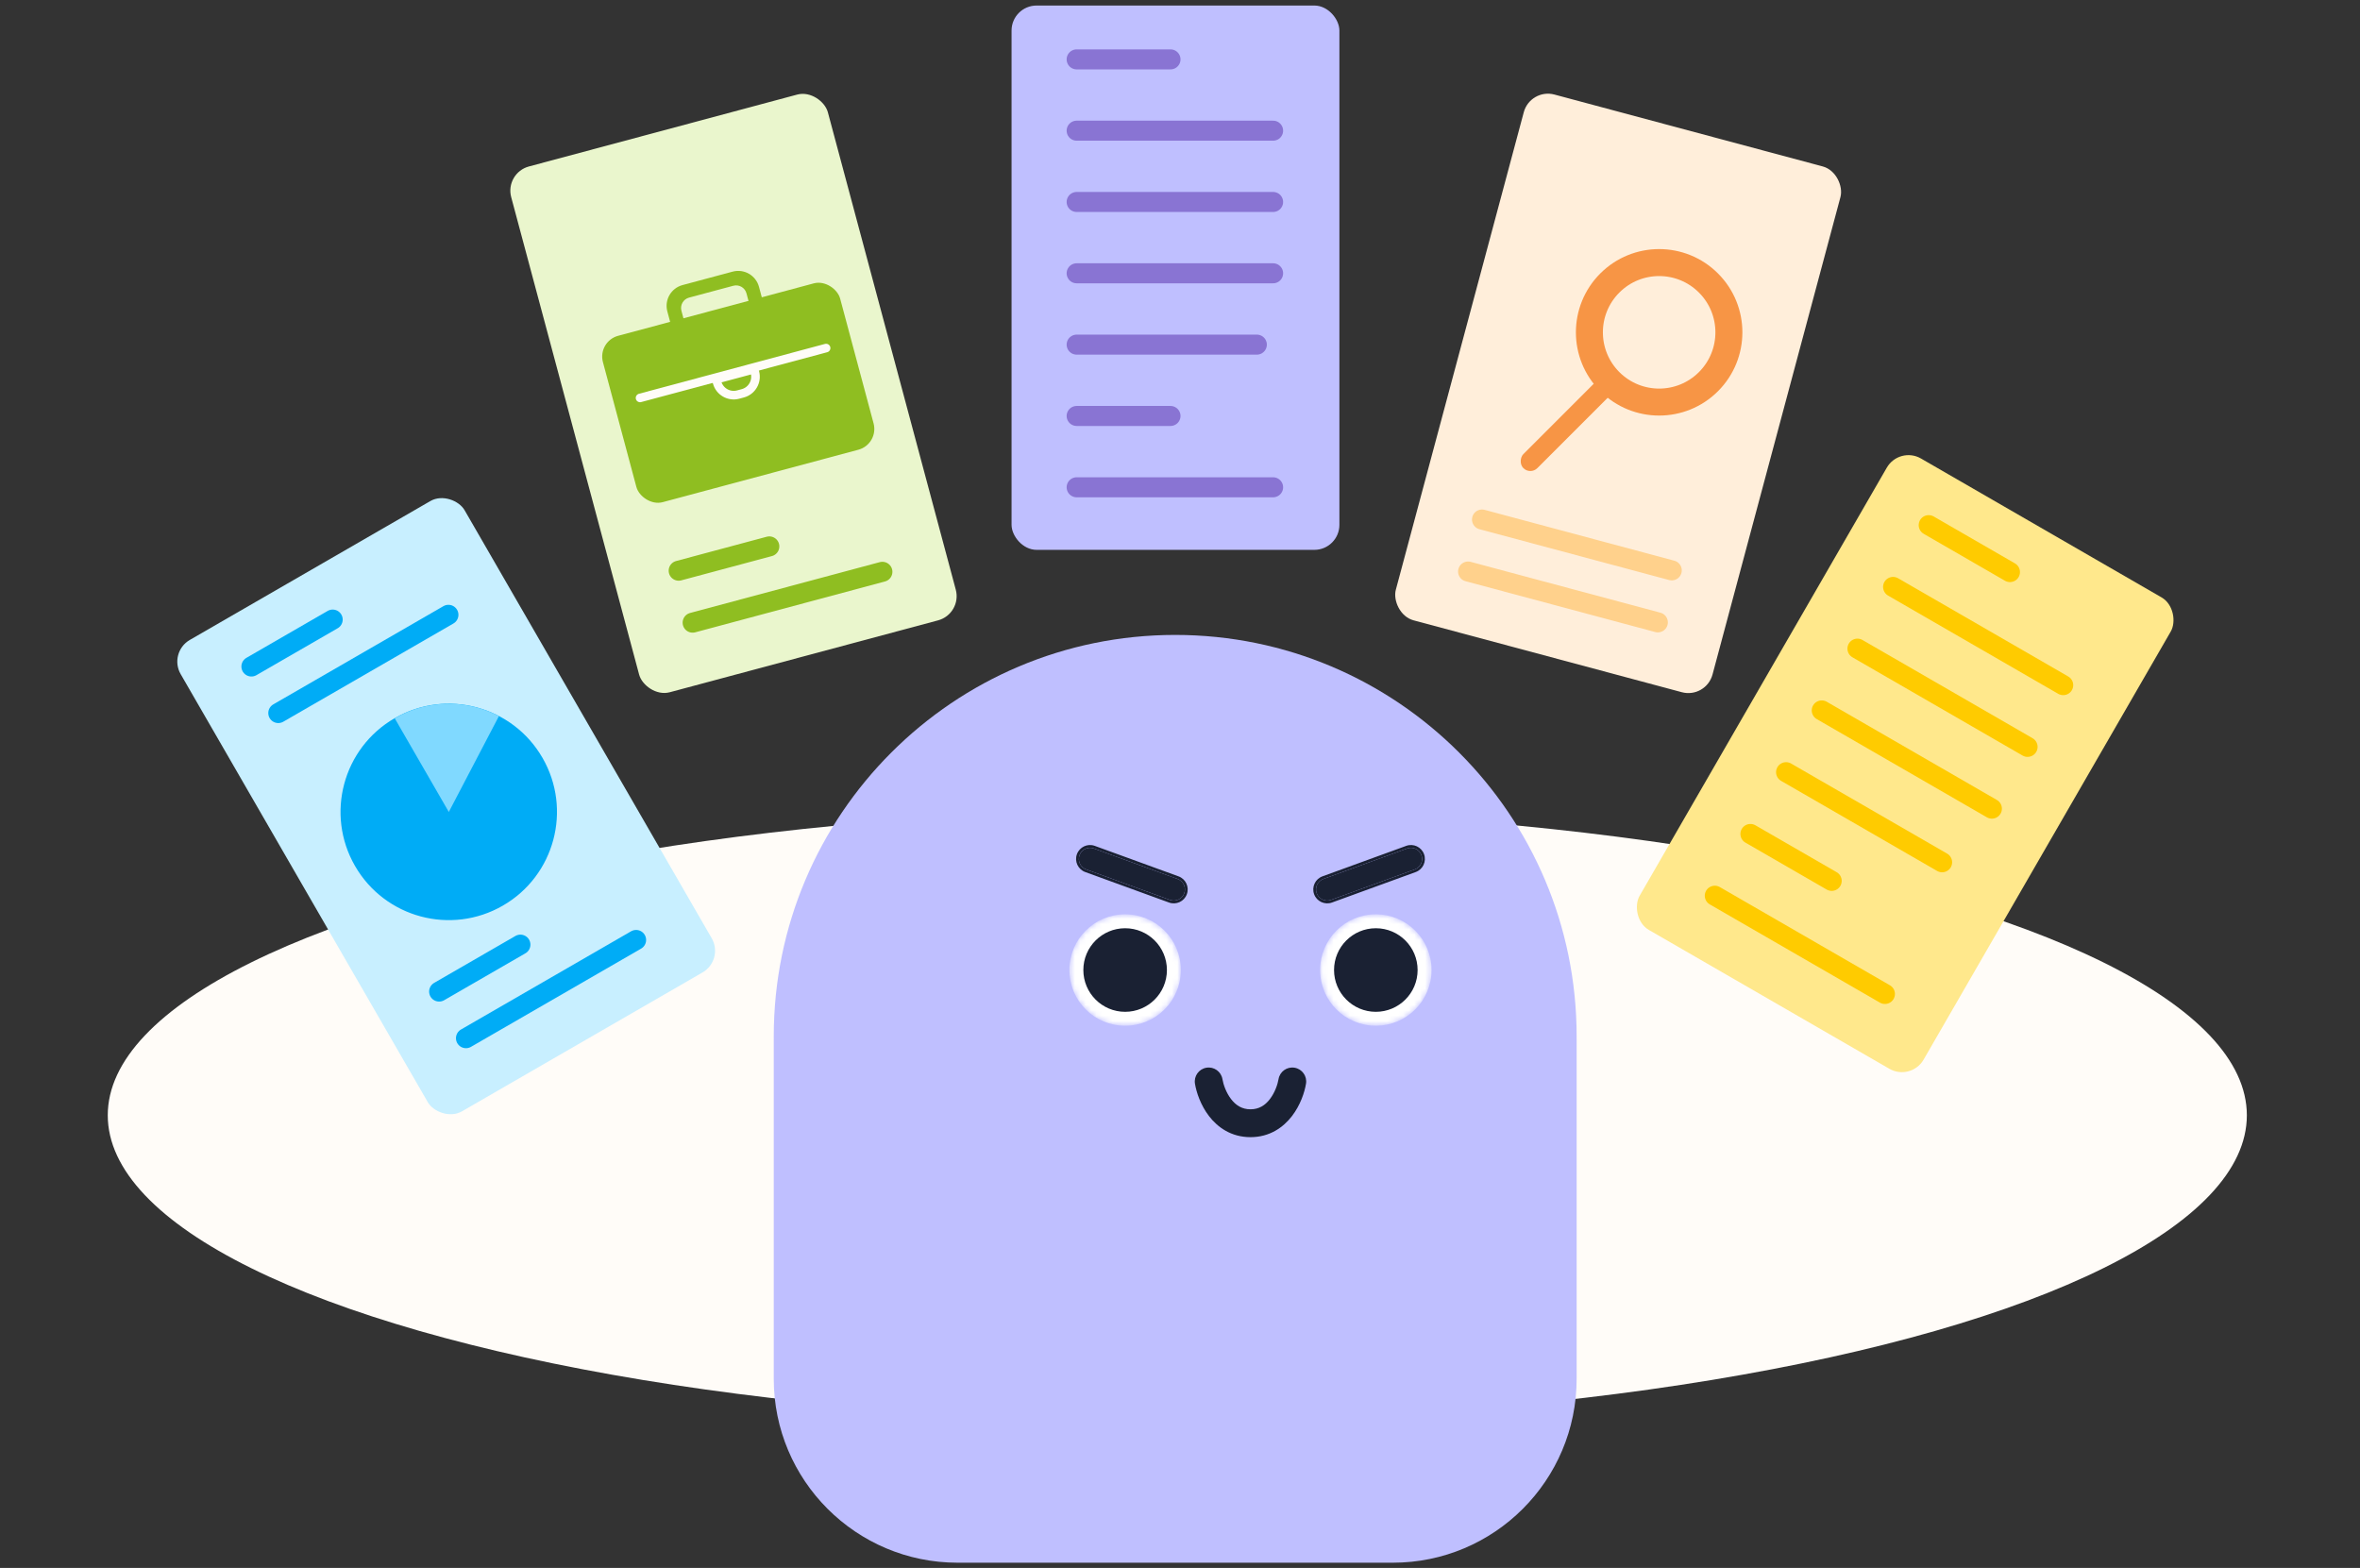 <svg width="438" height="291" viewBox="0 0 438 291" fill="none" xmlns="http://www.w3.org/2000/svg">
<rect x="0" y="0" width="438" height="291" fill="#333333" stroke="none"/>
<ellipse cx="218.5" cy="206.987" rx="198.5" ry="56.714" fill="#FFFCF8"/>
<rect x="31.207" y="121.088" width="60.845" height="101.021" rx="4.645" transform="rotate(-30 31.207 121.088)" fill="#C8EFFF"/>
<path d="M93.328 168.075C102.934 162.529 106.225 150.246 100.679 140.641C95.133 131.035 82.85 127.744 73.245 133.289C63.639 138.835 60.347 151.118 65.893 160.724C71.439 170.33 83.722 173.621 93.328 168.075Z" fill="#00ACF6"/>
<path fill-rule="evenodd" clip-rule="evenodd" d="M73.254 133.301C79.426 129.737 86.712 129.826 92.601 132.896L83.296 150.693L73.254 133.301Z" fill="#80D9FF"/>
<line x1="51.649" y1="132.335" x2="83.225" y2="114.105" stroke="#00ACF6" stroke-width="3.716" stroke-linecap="round"/>
<line x1="46.66" y1="123.698" x2="61.744" y2="114.989" stroke="#00ACF6" stroke-width="3.716" stroke-linecap="round"/>
<line x1="86.481" y1="192.678" x2="118.057" y2="174.448" stroke="#00ACF6" stroke-width="3.716" stroke-linecap="round"/>
<line x1="81.5" y1="184.025" x2="96.584" y2="175.317" stroke="#00ACF6" stroke-width="3.716" stroke-linecap="round"/>
<rect x="93.672" y="32.098" width="60.845" height="101.021" rx="4.645" transform="rotate(-15 93.672 32.098)" fill="#EAF6CD"/>
<line x1="128.548" y1="115.559" x2="163.766" y2="106.122" stroke="#8FBE21" stroke-width="3.716" stroke-linecap="round"/>
<line x1="125.958" y1="105.916" x2="142.782" y2="101.408" stroke="#8FBE21" stroke-width="3.716" stroke-linecap="round"/>
<path d="M135.978 50.412C138.105 49.842 140.292 51.105 140.862 53.231L141.665 56.228C142.235 58.356 140.972 60.542 138.845 61.112L129.539 63.605C127.412 64.175 125.225 62.913 124.655 60.786L123.852 57.789C123.283 55.662 124.545 53.476 126.672 52.906L135.978 50.412ZM127.879 55.236C126.815 55.521 126.184 56.614 126.469 57.677L126.981 59.588C127.266 60.651 128.359 61.282 129.422 60.997L137.643 58.794C138.706 58.509 139.337 57.416 139.052 56.353L138.54 54.443C138.255 53.38 137.163 52.749 136.099 53.034L127.879 55.236Z" fill="#8FBE21"/>
<rect x="110.867" y="63.353" width="45.576" height="31.966" rx="3.988" transform="rotate(-15 110.867 63.353)" fill="#8FBE21"/>
<line x1="118.787" y1="73.851" x2="153.32" y2="64.598" stroke="#FFFCF8" stroke-width="1.595" stroke-linecap="round"/>
<path d="M139.953 68.517L140.107 69.092C140.563 70.794 139.553 72.543 137.851 72.999L136.995 73.229C135.293 73.685 133.544 72.674 133.088 70.973L132.934 70.398L139.953 68.517Z" stroke="#FFFCF8" stroke-width="1.595"/>
<rect x="187.738" y="1.027" width="60.845" height="101.021" rx="4.645" fill="#BFBFFF"/>
<line x1="199.819" y1="24.252" x2="236.279" y2="24.252" stroke="#8974D3" stroke-width="3.716" stroke-linecap="round"/>
<line x1="199.819" y1="37.483" x2="236.279" y2="37.483" stroke="#8974D3" stroke-width="3.716" stroke-linecap="round"/>
<line x1="199.819" y1="50.721" x2="236.279" y2="50.721" stroke="#8974D3" stroke-width="3.716" stroke-linecap="round"/>
<line x1="199.819" y1="11.021" x2="217.236" y2="11.021" stroke="#8974D3" stroke-width="3.716" stroke-linecap="round"/>
<line x1="199.819" y1="90.437" x2="236.279" y2="90.437" stroke="#8974D3" stroke-width="3.716" stroke-linecap="round"/>
<line x1="199.819" y1="77.198" x2="217.236" y2="77.198" stroke="#8974D3" stroke-width="3.716" stroke-linecap="round"/>
<line x1="199.819" y1="63.96" x2="233.26" y2="63.96" stroke="#8974D3" stroke-width="3.716" stroke-linecap="round"/>
<rect x="284.004" y="16.345" width="60.845" height="101.021" rx="4.645" transform="rotate(15 284.004 16.345)" fill="#FFEEDA"/>
<line x1="272.467" y1="106.07" x2="307.685" y2="115.507" stroke="#FFD18C" stroke-width="3.716" stroke-linecap="round"/>
<line x1="275.049" y1="96.419" x2="310.267" y2="105.856" stroke="#FFD18C" stroke-width="3.716" stroke-linecap="round"/>
<circle cx="307.926" cy="61.677" r="12.945" transform="rotate(45 307.926 61.677)" stroke="#F79545" stroke-width="5.008"/>
<rect x="297.48" y="69.526" width="3.673" height="22.704" rx="1.836" transform="rotate(45 297.48 69.526)" fill="#F79545"/>
<rect x="352.5" y="82.772" width="60.845" height="101.021" rx="4.645" transform="rotate(30 352.5 82.772)" fill="#FFE88C"/>
<line x1="351.343" y1="108.926" x2="382.918" y2="127.157" stroke="#FFCB00" stroke-width="3.716" stroke-linecap="round"/>
<line x1="344.729" y1="120.382" x2="376.305" y2="138.613" stroke="#FFCB00" stroke-width="3.716" stroke-linecap="round"/>
<line x1="338.104" y1="131.847" x2="369.68" y2="150.077" stroke="#FFCB00" stroke-width="3.716" stroke-linecap="round"/>
<line x1="357.952" y1="97.462" x2="373.036" y2="106.171" stroke="#FFCB00" stroke-width="3.716" stroke-linecap="round"/>
<line x1="318.253" y1="166.238" x2="349.828" y2="184.469" stroke="#FFCB00" stroke-width="3.716" stroke-linecap="round"/>
<line x1="324.866" y1="154.775" x2="339.95" y2="163.483" stroke="#FFCB00" stroke-width="3.716" stroke-linecap="round"/>
<line x1="331.483" y1="143.31" x2="360.444" y2="160.031" stroke="#FFCB00" stroke-width="3.716" stroke-linecap="round"/>
<path d="M218.108 117.836C176.961 117.836 143.604 151.193 143.604 192.341C143.604 192.525 143.606 192.71 143.607 192.894H143.604V255.901C143.604 274.748 158.882 290.026 177.729 290.026H258.488C277.335 290.026 292.613 274.748 292.613 255.901V192.894H292.61C292.612 192.71 292.613 192.525 292.613 192.341C292.613 151.193 259.256 117.836 218.108 117.836Z" fill="#BFBFFF"/>
<path fill-rule="evenodd" clip-rule="evenodd" d="M200.355 158.707C200.746 157.634 201.932 157.081 203.006 157.471L218.551 163.129C219.624 163.52 220.178 164.707 219.787 165.78C219.396 166.853 218.21 167.406 217.137 167.016L201.591 161.358C200.518 160.967 199.965 159.781 200.355 158.707Z" fill="#1A2133"/>
<path fill-rule="evenodd" clip-rule="evenodd" d="M199.87 158.531C200.358 157.189 201.841 156.497 203.183 156.986L218.728 162.644C220.07 163.132 220.761 164.615 220.273 165.957C219.785 167.298 218.302 167.99 216.96 167.502L201.415 161.844C200.073 161.355 199.382 159.872 199.87 158.531ZM203.006 157.471C201.933 157.081 200.746 157.634 200.356 158.707C199.965 159.781 200.518 160.967 201.592 161.358L217.137 167.016C218.21 167.406 219.397 166.853 219.787 165.78C220.178 164.707 219.625 163.52 218.551 163.129L203.006 157.471Z" fill="#1A2133"/>
<path fill-rule="evenodd" clip-rule="evenodd" d="M263.805 158.707C263.414 157.634 262.228 157.081 261.154 157.471L245.609 163.129C244.536 163.52 243.983 164.707 244.373 165.78C244.764 166.853 245.95 167.406 247.024 167.016L262.569 161.358C263.642 160.967 264.196 159.781 263.805 158.707Z" fill="#1A2133"/>
<path fill-rule="evenodd" clip-rule="evenodd" d="M264.294 158.531C263.806 157.189 262.323 156.497 260.981 156.986L245.436 162.644C244.094 163.132 243.403 164.615 243.891 165.957C244.379 167.298 245.862 167.99 247.204 167.502L262.749 161.844C264.091 161.355 264.782 159.872 264.294 158.531ZM261.158 157.471C262.231 157.081 263.418 157.634 263.808 158.707C264.199 159.781 263.646 160.967 262.573 161.358L247.027 167.016C245.954 167.406 244.767 166.853 244.377 165.78C243.986 164.707 244.539 163.52 245.613 163.129L261.158 157.471Z" fill="#1A2133"/>
<mask id="mask0_20805_7810" style="mask-type:alpha" maskUnits="userSpaceOnUse" x="198" y="169" width="22" height="22">
<path d="M219.155 180.028C219.155 185.738 214.526 190.367 208.816 190.367C203.106 190.367 198.477 185.738 198.477 180.028C198.477 174.318 203.106 169.688 208.816 169.688C214.526 169.688 219.155 174.318 219.155 180.028Z" fill="white"/>
</mask>
<g mask="url(#mask0_20805_7810)">
<path d="M219.155 180.028C219.155 185.738 214.526 190.367 208.816 190.367C203.106 190.367 198.477 185.738 198.477 180.028C198.477 174.318 203.106 169.688 208.816 169.688C214.526 169.688 219.155 174.318 219.155 180.028Z" fill="white"/>
<path d="M216.572 180.028C216.572 184.311 213.1 187.783 208.817 187.783C204.534 187.783 201.062 184.311 201.062 180.028C201.062 175.745 204.534 172.273 208.817 172.273C213.1 172.273 216.572 175.745 216.572 180.028Z" fill="#1A2133"/>
</g>
<mask id="mask1_20805_7810" style="mask-type:alpha" maskUnits="userSpaceOnUse" x="245" y="169" width="21" height="22">
<path d="M265.683 180.028C265.683 185.738 261.054 190.367 255.343 190.367C249.633 190.367 245.004 185.738 245.004 180.028C245.004 174.318 249.633 169.688 255.343 169.688C261.054 169.688 265.683 174.318 265.683 180.028Z" fill="white"/>
</mask>
<g mask="url(#mask1_20805_7810)">
<path d="M265.683 180.028C265.683 185.738 261.054 190.367 255.343 190.367C249.633 190.367 245.004 185.738 245.004 180.028C245.004 174.318 249.633 169.688 255.343 169.688C261.054 169.688 265.683 174.318 265.683 180.028Z" fill="white"/>
<path d="M263.099 180.028C263.099 184.311 259.627 187.783 255.344 187.783C251.062 187.783 247.59 184.311 247.59 180.028C247.59 175.745 251.062 172.273 255.344 172.273C259.627 172.273 263.099 175.745 263.099 180.028Z" fill="#1A2133"/>
</g>
<path fill-rule="evenodd" clip-rule="evenodd" d="M228.479 203.981C227.549 202.769 227.038 201.249 226.877 200.282C226.642 198.874 225.311 197.923 223.902 198.158C222.494 198.392 221.543 199.724 221.778 201.132C222.047 202.75 222.829 205.108 224.376 207.127C225.973 209.21 228.5 211.047 232.082 211.047C235.663 211.047 238.19 209.21 239.788 207.127C241.335 205.108 242.117 202.75 242.386 201.132C242.621 199.724 241.67 198.392 240.261 198.158C238.853 197.923 237.522 198.874 237.287 200.282C237.126 201.249 236.615 202.769 235.685 203.981C234.805 205.129 233.67 205.877 232.082 205.877C230.494 205.877 229.359 205.129 228.479 203.981Z" fill="#1A2133"/>
</svg>
